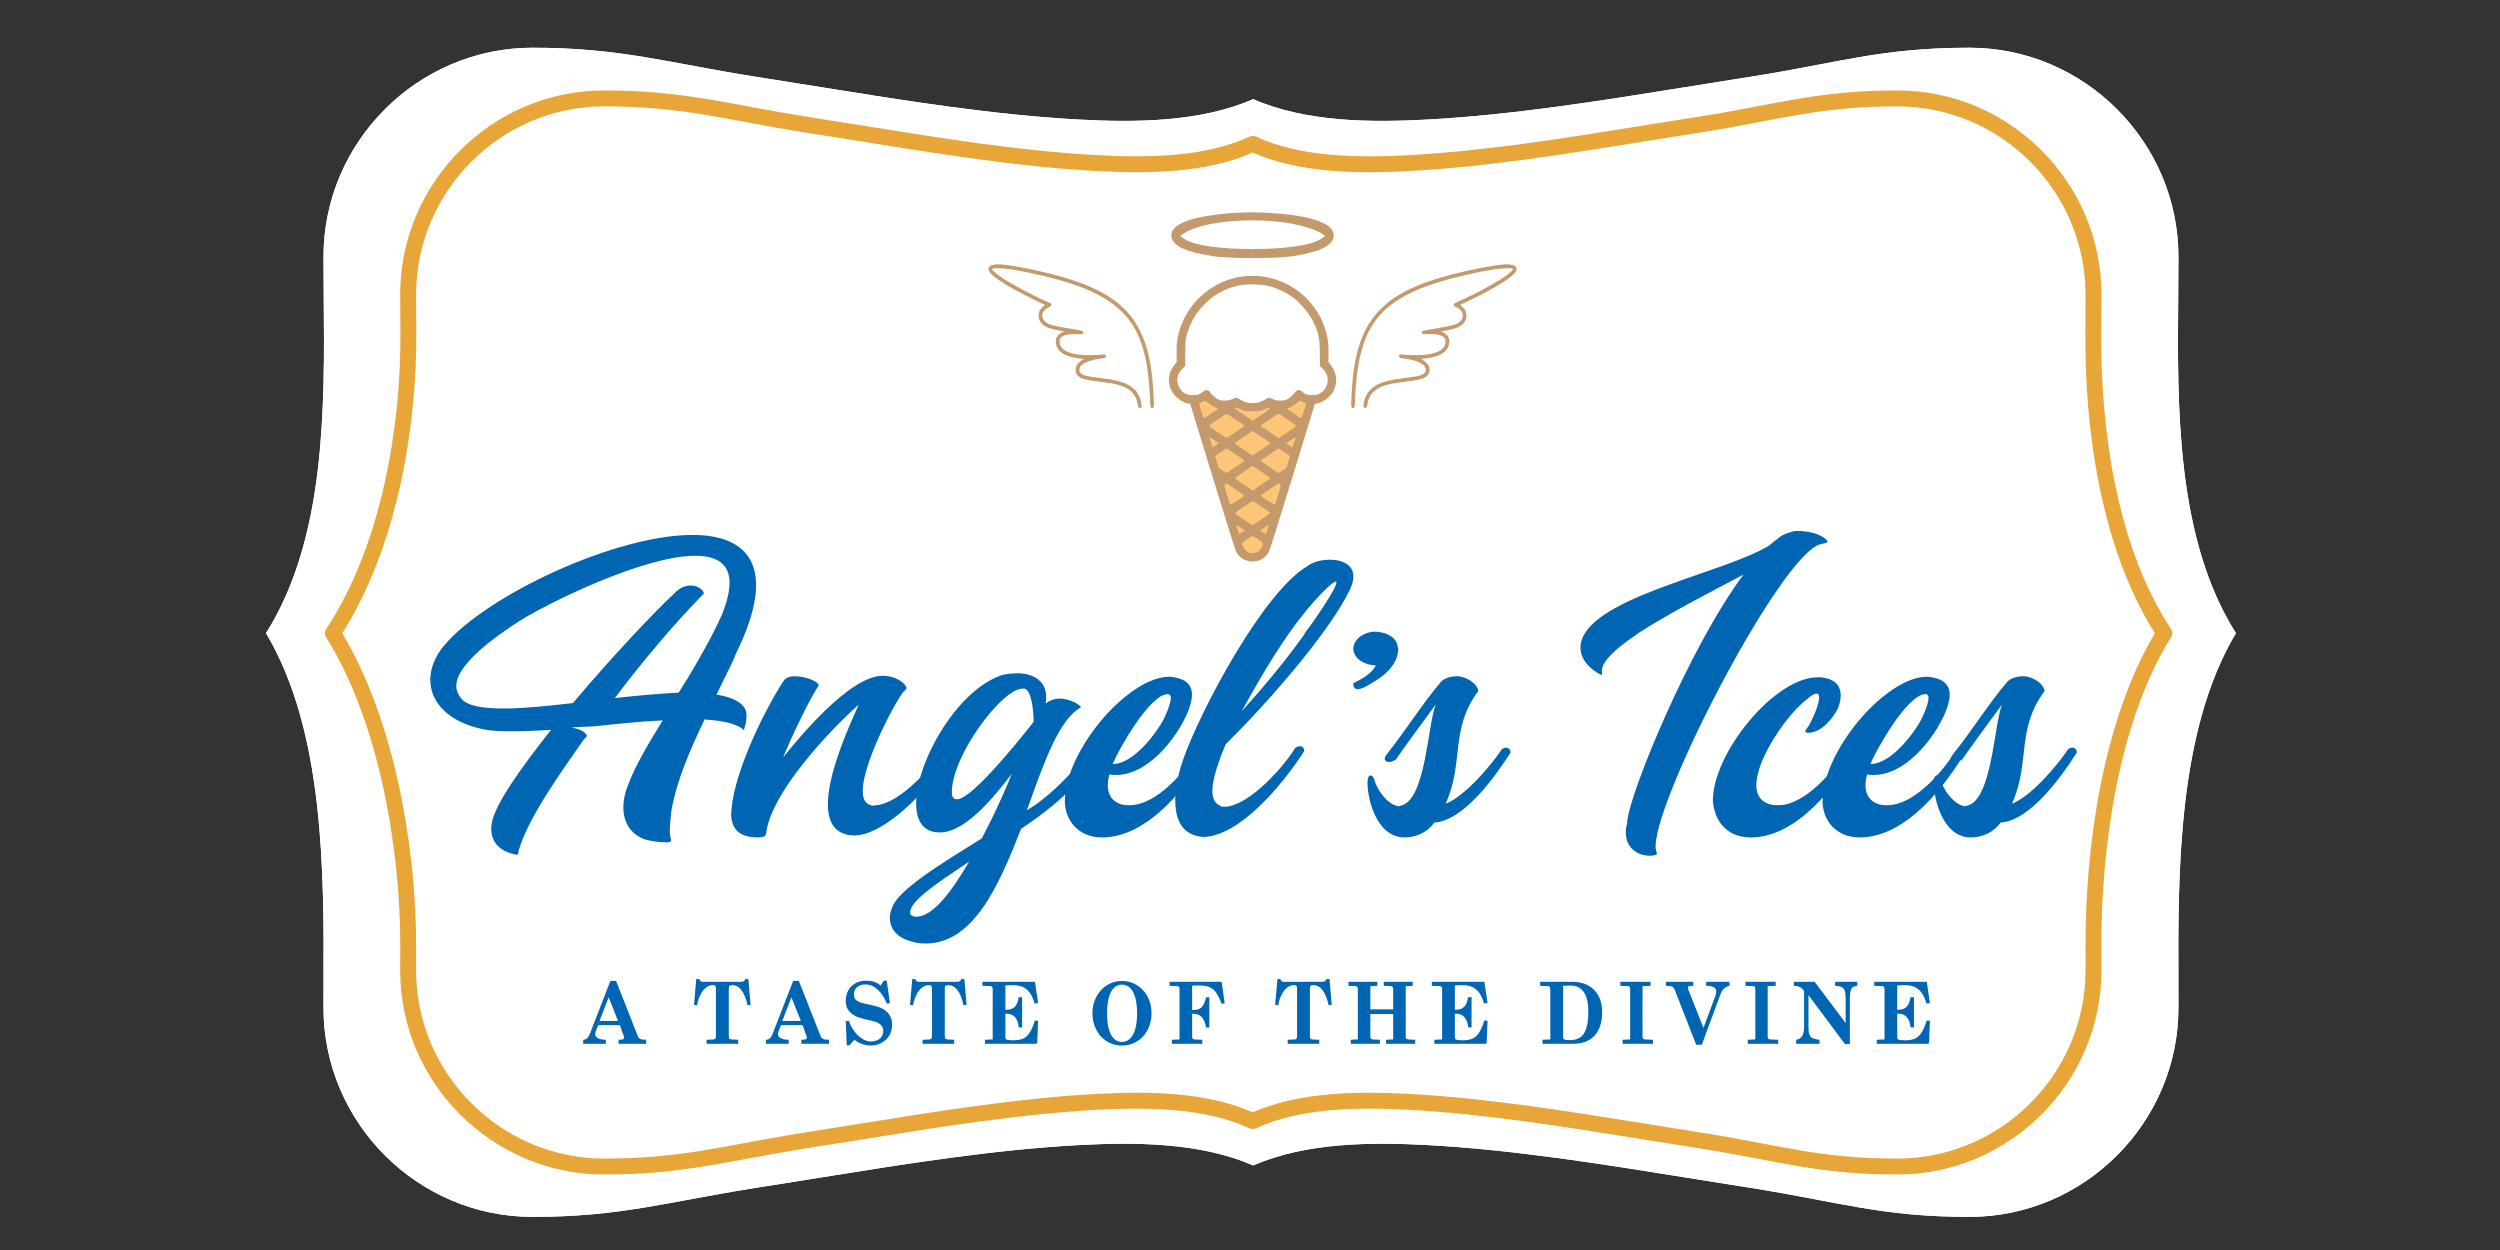 <svg xmlns="http://www.w3.org/2000/svg" xmlns:xlink="http://www.w3.org/1999/xlink" xmlns:inkscape="http://www.inkscape.org/namespaces/inkscape" version="1.1" width="566.93" height="283.46" viewBox="0 0 566.93 283.46">
<rect x="0" y="0" width="566.93" height="283.46" fill="#333333" stroke="none"/>
<defs>
<clipPath id="clip_0">
<path transform="matrix(1,0,0,-1,0,283.46)" d="M0 283.46H566.93V0H0Z"/>
</clipPath>
</defs>
<g inkscape:groupmode="layer" inkscape:label="Layer 1">
<g clip-path="url(#clip_0)">
<path transform="matrix(1,0,0,-1,60.32,143.587)" d="M0 0C13.26-22.173 13.143-54.376 13.05-79.156 13.048-80.049 13.043-81.059 13.043-84.981 13.043-97.994 18.384-109.841 26.978-118.435 35.569-127.028 47.417-132.367 60.431-132.367 80.41-132.367 91.067-128.944 111.066-125.784L115.111-125.145C118.266-124.648 121.988-124.05 125.723-123.448 145.14-120.323 165.029-117.122 184.476-116.075 190.604-115.745 197.565-115.572 204.486-116.181 211.206-116.771 217.918-118.096 223.865-120.71 229.813-118.096 236.524-116.771 243.245-116.181 250.163-115.572 257.126-115.745 263.255-116.075 282.702-117.122 302.591-120.323 322.009-123.448 325.741-124.05 329.463-124.648 332.619-125.145L336.664-125.784C356.663-128.944 366.32-132.367 386.299-132.367 399.313-132.367 411.159-127.028 419.753-118.435 428.346-109.841 433.686-97.994 433.686-84.981 433.686-81.059 433.683-80.049 433.681-79.156 433.589-54.376 433.47-22.173 446.729 0 433.152 21.479 433.416 51.25 433.641 76.346 433.663 78.984 433.686 81.559 433.686 85.374 433.686 98.388 428.346 110.234 419.753 118.826 411.159 127.421 399.313 132.76 386.299 132.76 366.32 132.76 356.663 129.337 336.664 126.176L332.619 125.538C329.463 125.041 325.741 124.441 322.009 123.842 302.591 120.716 282.702 117.514 263.255 116.467 257.126 116.138 250.163 115.964 243.245 116.572 236.524 117.163 229.815 118.488 223.865 121.103 217.918 118.488 211.206 117.163 204.486 116.572 197.565 115.964 190.604 116.138 184.476 116.467 165.029 117.514 145.14 120.716 125.723 123.842 121.988 124.441 118.266 125.041 115.111 125.538L111.066 126.176C91.067 129.337 80.41 132.76 60.431 132.76 47.417 132.76 35.569 127.421 26.978 118.826 18.384 110.234 13.043 98.388 13.043 85.374 13.043 81.559 13.065 78.984 13.091 76.346 13.313 51.25 13.578 21.479 0 0" fill="#ffffff"/>
<path transform="matrix(1,0,0,-1,60.32,143.587)" d="M0 0C13.26-22.173 13.143-54.376 13.05-79.156 13.048-80.049 13.043-81.059 13.043-84.981 13.043-97.994 18.384-109.841 26.978-118.435 35.569-127.028 47.417-132.367 60.431-132.367 80.41-132.367 91.067-128.944 111.066-125.784L115.111-125.145C118.266-124.648 121.988-124.05 125.723-123.448 145.14-120.323 165.029-117.122 184.476-116.075 190.604-115.745 197.565-115.572 204.486-116.181 211.206-116.771 217.918-118.096 223.865-120.71 229.813-118.096 236.524-116.771 243.245-116.181 250.163-115.572 257.126-115.745 263.255-116.075 282.702-117.122 302.591-120.323 322.009-123.448 325.741-124.05 329.463-124.648 332.619-125.145L336.664-125.784C356.663-128.944 366.32-132.367 386.299-132.367 399.313-132.367 411.159-127.028 419.753-118.435 428.346-109.841 433.686-97.994 433.686-84.981 433.686-81.059 433.683-80.049 433.681-79.156 433.589-54.376 433.47-22.173 446.729 0 433.152 21.479 433.416 51.25 433.641 76.346 433.663 78.984 433.686 81.559 433.686 85.374 433.686 98.388 428.346 110.234 419.753 118.826 411.159 127.421 399.313 132.76 386.299 132.76 366.32 132.76 356.663 129.337 336.664 126.176L332.619 125.538C329.463 125.041 325.741 124.441 322.009 123.842 302.591 120.716 282.702 117.514 263.255 116.467 257.126 116.138 250.163 115.964 243.245 116.572 236.524 117.163 229.815 118.488 223.865 121.103 217.918 118.488 211.206 117.163 204.486 116.572 197.565 115.964 190.604 116.138 184.476 116.467 165.029 117.514 145.14 120.716 125.723 123.842 121.988 124.441 118.266 125.041 115.111 125.538L111.066 126.176C91.067 129.337 80.41 132.76 60.431 132.76 47.417 132.76 35.569 127.421 26.978 118.826 18.384 110.234 13.043 98.388 13.043 85.374 13.043 81.559 13.065 78.984 13.091 76.346 13.313 51.25 13.578 21.479 0 0" fill="#ffffff"/>
<path transform="matrix(1,0,0,-1,90.772,214.844)" d="M0 0C.083 22.204-4.812 51.165-16.77 70.26-17.163 70.846-17.191 71.635-16.777 72.26-4.527 90.751 .235 117.466 .036 139.924 .008 143.117-.021 146.244-.021 148.078-.021 160.787 5.19 172.351 13.576 180.737 21.963 189.123 33.529 194.333 46.236 194.333 64.409 194.333 74.185 191.224 92.359 188.352L96 187.777C99.497 187.227 102.521 186.74 105.563 186.25 122.938 183.454 140.735 180.588 158.061 179.656 163.416 179.368 169.504 179.218 175.576 179.751 181.536 180.274 187.456 181.464 192.565 183.848 193.032 184.064 193.587 184.082 194.087 183.848 199.201 181.464 205.119 180.274 211.081 179.751 217.153 179.218 223.24 179.368 228.595 179.656 245.92 180.588 263.717 183.454 281.091 186.25 284.132 186.74 287.159 187.227 290.656 187.777L294.297 188.352C312.47 191.224 321.347 194.333 339.518 194.333 352.225 194.333 363.792 189.123 372.179 180.737 380.564 172.351 385.775 160.787 385.775 148.078 385.775 146.244 385.748 143.117 385.719 139.924 385.519 117.466 389.283 90.751 401.533 72.26 401.909 71.688 401.943 70.926 401.552 70.308 389.566 51.214 385.673 22.223 385.755 0L385.775-5.242C385.775-17.951 380.564-29.516 372.179-37.902 363.792-46.288 352.225-51.5 339.518-51.5 321.347-51.5 312.47-48.389 294.297-45.517L290.656-44.943C287.159-44.393 284.132-43.906 281.091-43.416 263.717-40.619 245.92-37.754 228.595-36.822 223.24-36.533 217.152-36.383 211.081-36.916 205.119-37.44 199.201-38.631 194.087-41.014 193.623-41.23 193.069-41.246 192.565-41.014 187.456-38.631 181.536-37.44 175.576-36.916 169.504-36.383 163.416-36.533 158.061-36.822 140.735-37.754 122.938-40.619 105.563-43.416 102.521-43.906 99.497-44.393 96-44.943L92.359-45.517C74.185-48.389 64.409-51.5 46.236-51.5 33.529-51.5 21.963-46.288 13.576-37.902 5.19-29.516-.021-17.951-.021-5.242ZM-13.151 71.24C-1.217 51.285 3.677 22.303 3.594 0 3.592-.803 3.587-1.712 3.587-5.242 3.587-16.954 8.395-27.615 16.129-35.35 23.861-43.084 34.524-47.89 46.236-47.89 64.218-47.89 73.81-44.809 91.809-41.965L95.449-41.389C98.288-40.943 101.638-40.404 105-39.863 122.475-37.051 140.375-34.169 157.877-33.227 163.393-32.93 169.658-32.774 175.887-33.322 181.935-33.854 187.975-35.045 193.328-37.398 198.681-35.045 204.72-33.854 210.769-33.322 216.996-32.774 223.262-32.93 228.779-33.227 246.281-34.169 264.181-37.051 281.657-39.863 285.016-40.404 288.366-40.943 291.207-41.389L294.847-41.965C312.845-44.809 321.537-47.89 339.518-47.89 351.231-47.89 361.892-43.084 369.626-35.35 377.36-27.615 382.166-16.954 382.166-5.242 382.166-1.712 382.164-.803 382.162 0 382.08 22.303 385.972 51.285 397.905 71.24 385.686 90.572 381.923 117.366 382.125 139.952 382.146 142.327 382.166 144.644 382.166 148.078 382.166 159.79 377.36 170.452 369.626 178.185 361.892 185.919 351.231 190.725 339.518 190.725 321.537 190.725 312.845 187.644 294.847 184.799L291.207 184.225C288.366 183.778 285.016 183.238 281.657 182.698 264.181 179.885 246.281 177.003 228.779 176.061 223.262 175.765 216.996 175.608 210.769 176.156 204.72 176.688 198.683 177.88 193.328 180.233 187.975 177.88 181.935 176.688 175.887 176.156 169.658 175.608 163.393 175.765 157.877 176.061 140.375 177.003 122.475 179.885 105 182.698 101.638 183.238 98.288 183.778 95.449 184.225L91.809 184.799C73.81 187.644 64.218 190.725 46.236 190.725 34.524 190.725 23.861 185.919 16.129 178.185 8.395 170.452 3.587 159.79 3.587 148.078 3.587 144.644 3.608 142.327 3.631 139.952 3.83 117.366-.931 90.572-13.151 71.24" fill="#e8a538"/>
<path transform="matrix(1,0,0,-1,340.699,60.007)" d="M0 0C-1.189-.09-3.258-.418-5.441-.861-15.162-2.84-21.193-5.057-25.465-8.209-26.48-8.964-28.107-10.524-28.91-11.517-32.014-15.351-33.664-20.621-34.123-28.189-34.287-30.776-34.32-32.14-34.221-32.311-34.107-32.542-33.836-32.59-33.641-32.434-33.484-32.302-33.459-32.155-33.393-30.324-32.852-16.672-29.438-10.417-20.16-6.109-16.547-4.433-11.277-2.882-4.818-1.599-2.174-1.076-.861-.887 .635-.837 1.947-.795 2.396-.854 2.396-1.076 2.396-1.288 1.314-2.216 .182-2.964-2.412-4.663-6.787-6.995-10.063-8.405-10.795-8.727-10.998-8.849-11.029-8.997-11.096-9.252-10.959-9.398-10.398-9.687-9.242-10.268-8.773-11.075-9.053-12.018-9.299-12.864-9.99-13.388-11.393-13.775-12.072-13.964-14.379-14.39-16.523-14.728-17.287-14.851-18.002-15.006-18.1-15.063-18.217-15.138-18.287-15.261-18.287-15.384-18.287-15.737-18.025-15.81-17.016-15.761-14.832-15.647-13.402-16.032-12.984-16.836-12.887-17.025-12.861-17.232-12.887-17.6-13.01-19.093-14.373-19.997-17.105-20.399-18.223-20.565-21.014-20.579-22.262-20.441-23.123-20.333-23.156-20.333-23.322-20.506-23.463-20.646-23.477-20.721-23.41-20.9-23.328-21.154-23.248-21.18-21.998-21.335-20.365-21.542-18.592-22.147-17.936-22.732-17.523-23.093-17.385-23.381-17.385-23.873-17.385-24.217-17.426-24.331-17.641-24.569-18.1-25.095-18.912-25.31-21.918-25.687-26.021-26.196-27.713-26.68-29.246-27.779-30.496-28.667-31.309-30.118-31.465-31.745-31.521-32.302-31.521-32.319-31.309-32.459-31.119-32.59-31.078-32.59-30.906-32.475-30.75-32.368-30.693-32.219-30.584-31.564-30.25-29.495-29.027-28.189-26.695-27.418-25.652-27.073-24.535-26.861-22.277-26.581-19.037-26.187-18.033-25.951-17.295-25.406-16.605-24.897-16.326-23.848-16.67-23.043-16.844-22.625-17.443-22.009-17.953-21.705-18.182-21.565-18.371-21.435-18.371-21.393-18.371-21.36-18.205-21.335-18.01-21.335-16.926-21.335-15.096-20.908-14.133-20.433-13.266-20.006-12.699-19.497-12.379-18.847-11.738-17.551-11.967-16.312-12.977-15.647-13.215-15.482-13.52-15.327-13.635-15.301-13.758-15.269-13.855-15.221-13.855-15.186-13.855-15.162-13.402-15.055-12.846-14.957-10.17-14.473-8.986-13.88-8.422-12.732-8.184-12.25-8.15-12.107-8.15-11.525-8.15-10.696-8.373-10.238-9.086-9.572L-9.586-9.112-9.07-8.882C-8.789-8.759-8.102-8.431-7.533-8.16-.449-4.713 3.221-2.274 3.221-1.018 3.221-.681 3.006-.353 2.693-.206 2.424-.082 1.404 .098 1.043 .074 .953 .074 .486 .032 0 0" fill="#c49a6c"/>
<path transform="matrix(1,0,0,-1,227.386,60.007)" d="M0 0C1.19-.09 3.259-.418 5.442-.861 15.163-2.84 21.195-5.057 25.465-8.209 26.482-8.964 28.108-10.524 28.913-11.517 32.015-15.351 33.666-20.621 34.125-28.189 34.289-30.776 34.322-32.14 34.224-32.311 34.109-32.542 33.838-32.59 33.641-32.434 33.485-32.302 33.46-32.155 33.395-30.324 32.853-16.672 29.438-10.417 20.162-6.109 16.55-4.433 11.279-2.882 4.819-1.599 2.175-1.076 .861-.887-.632-.837-1.945-.795-2.397-.854-2.397-1.076-2.397-1.288-1.314-2.216-.181-2.964 2.413-4.663 6.789-6.995 10.064-8.405 10.795-8.727 11-8.849 11.033-8.997 11.099-9.252 10.959-9.398 10.401-9.687 9.243-10.268 8.775-11.075 9.054-12.018 9.3-12.864 9.99-13.388 11.394-13.775 12.076-13.964 14.382-14.39 16.525-14.728 17.289-14.851 18.003-15.006 18.101-15.063 18.216-15.138 18.29-15.261 18.29-15.384 18.29-15.737 18.027-15.81 17.017-15.761 14.833-15.647 13.405-16.032 12.987-16.836 12.888-17.025 12.863-17.232 12.888-17.6 13.012-19.093 14.374-19.997 17.107-20.399 18.224-20.565 21.015-20.579 22.263-20.441 23.125-20.333 23.158-20.333 23.322-20.506 23.461-20.646 23.478-20.721 23.412-20.9 23.33-21.154 23.248-21.18 22-21.335 20.367-21.542 18.594-22.147 17.938-22.732 17.525-23.093 17.387-23.381 17.387-23.873 17.387-24.217 17.427-24.331 17.642-24.569 18.101-25.095 18.914-25.31 21.918-25.687 26.023-26.196 27.714-26.68 29.249-27.779 30.497-28.667 31.309-30.118 31.466-31.745 31.522-32.302 31.522-32.319 31.309-32.459 31.121-32.59 31.079-32.59 30.907-32.475 30.751-32.368 30.694-32.219 30.586-31.564 30.25-29.495 29.028-28.189 26.696-27.418 25.653-27.073 24.537-26.861 22.279-26.581 19.037-26.187 18.035-25.951 17.297-25.406 16.606-24.897 16.328-23.848 16.672-23.043 16.845-22.625 17.444-22.009 17.953-21.705 18.183-21.565 18.372-21.435 18.372-21.393 18.372-21.36 18.208-21.335 18.011-21.335 16.927-21.335 15.097-20.908 14.136-20.433 13.266-20.006 12.699-19.497 12.379-18.847 11.739-17.551 11.969-16.312 12.979-15.647 13.217-15.482 13.52-15.327 13.635-15.301 13.759-15.269 13.856-15.221 13.856-15.186 13.856-15.162 13.405-15.055 12.847-14.957 10.171-14.473 8.989-13.88 8.422-12.732 8.185-12.25 8.151-12.107 8.151-11.525 8.151-10.696 8.374-10.238 9.087-9.572L9.588-9.112 9.071-8.882C8.791-8.759 8.102-8.431 7.536-8.16 .452-4.713-3.218-2.274-3.218-1.018-3.218-.681-3.005-.353-2.692-.206-2.422-.082-1.403 .098-1.042 .074-.952 .074-.484 .032 0 0" fill="#c49a6c"/>
<path transform="matrix(1,0,0,-1,291.981,50.555)" d="M0 0C3.158-.52 6.559-1.563 7.775-2.422L8.504-2.974 7.732-3.527C5.279-5.246-1.414-5.925-7.93-5.925-14.445-5.925-21.138-5.246-23.59-3.527L-24.362-2.974-23.678-2.483C-19.923 .215-8.814 1.382 0 0M-12.851 2.219C-16.171 2.01-20.33 1.316-22.242 .665-25.246-.344-26.527-1.519-26.338-3.096-26.085-5.197-23.144-6.582-16.864-7.549-13.313-8.094-2.686-8.115 .928-7.57 7.146-6.646 10.213-5.197 10.463-3.096 10.822-.258 5.762 1.653-3.633 2.24-7.37 2.471-8.881 2.471-12.851 2.219" fill="#c49a6c"/>
<path transform="matrix(1,0,0,-1,281.787,62.695)" d="M0 0C-6.458-.834-12.069-5.472-14.162-11.725-14.777-13.572-14.997-15.104-14.969-17.388L-14.942-19.387-15.379-19.92C-17.199-22.109-17.145-25.078-15.27-27.116-14.476-27.979-13.314-28.649-12.37-28.8L-11.89-28.883-6.842-45.313C-4.064-54.357-1.657-62.033-1.492-62.374-.78-63.798 .587-64.632 2.258-64.632 3.926-64.632 5.293-63.798 6.006-62.374 6.17-62.033 8.578-54.357 11.355-45.328L16.391-28.883 16.883-28.8C18.266-28.566 19.988-27.254 20.617-25.954 21.576-23.97 21.398-22 20.084-20.208L19.455-19.359 19.482-17.43C19.51-16.158 19.441-15.063 19.291-14.242 17.717-5.116 9.205 1.165 0 0" fill="#c49a6c"/>
<path transform="matrix(1,0,0,-1,287.916,64.912)" d="M0 0C1.518-.396 3.475-1.284 4.76-2.147 6.689-3.447 8.77-5.813 9.809-7.892 11.109-10.492 11.369-11.684 11.383-15.241L11.396-18.142 11.957-18.634C13.941-20.316 13.408-23.505 10.971-24.531 10.016-24.927 7.922-24.641 7.564-24.052 7.51-23.97 7.279-23.804 7.045-23.682 6.703-23.505 6.568-23.505 6.238-23.628 6.02-23.725 5.84-23.846 5.84-23.9 5.84-24.216 4.541-25.405 3.898-25.679 2.996-26.063 1.572-26.021 .682-25.571-.07-25.187-.233-25.187-.986-25.666-1.89-26.241-2.792-26.5-3.871-26.5-4.953-26.5-5.857-26.241-6.758-25.666-7.511-25.187-7.676-25.187-8.428-25.571-9.318-26.021-10.74-26.063-11.643-25.679-12.288-25.405-13.586-24.216-13.586-23.9-13.586-23.846-13.765-23.725-13.983-23.628-14.421-23.45-14.708-23.545-15.393-24.121-15.954-24.585-16.651-24.763-17.691-24.695-18.909-24.625-19.771-24.121-20.387-23.108-21.275-21.604-21.084-20.029-19.839-18.784L-19.141-18.087-19.127-15.213C-19.127-12.997-19.06-12.134-18.895-11.45-18.088-8.358-16.72-5.979-14.572-3.898-12.3-1.709-10.002-.477-6.952 .179-5.13 .575-1.875 .493 0 0" fill="#ffffff"/>
<path transform="matrix(1,0,0,-1,273.96,91.358)" d="M0 0C.301-.273 .944-.683 1.423-.904 1.902-1.137 2.258-1.368 2.189-1.422 1.929-1.655-.862-3.475-.957-3.475-1.013-3.475-1.273-2.791-1.518-1.943-1.779-1.108-2.011-.355-2.039-.259-2.094-.137-1.041 .438-.67 .479-.603 .492-.3 .273 0 0" fill="#fdc578"/>
<path transform="matrix(1,0,0,-1,295.51,91.166)" d="M0 0C.396-.164 .697-.369 .658-.451 .629-.547 .396-1.3 .137-2.135-.109-2.982-.371-3.667-.424-3.667-.52-3.667-3.313-1.847-3.572-1.614-3.625-1.574-3.23-1.3-2.682-1.027-2.135-.766-1.506-.355-1.287-.124-1.055 .109-.85 .3-.809 .3-.766 .3-.412 .164 0 0" fill="#fdc578"/>
<path transform="matrix(1,0,0,-1,281.307,92.808)" d="M0 0C.971-.425 1.109-.452 2.738-.452 4.311-.452 4.516-.425 5.336-.054 5.83 .151 6.322 .341 6.432 .341 7.018 .409 6.582-.014 4.762-1.258L2.738-2.628 1.547-1.808C-1.026-.07-1.368 .192-1.285 .313-1.177 .492-1.121 .479 0 0" fill="#fdc578"/>
<path transform="matrix(1,0,0,-1,280.213,95.148)" d="M0 0C1.011-.669 1.902-1.271 1.968-1.326 2.023-1.396 1.148-2.065 .012-2.818L-2.052-4.2-4.133-2.818C-6.049-1.532-6.199-1.408-5.953-1.245-5.803-1.148-4.871-.52-3.9 .151-2.915 .807-2.052 1.328-1.984 1.287-1.902 1.26-1.013 .67 0 0" fill="#fdc578"/>
<path transform="matrix(1,0,0,-1,293.867,96.694)" d="M0 0C-.096-.082-1.014-.725-2.039-1.409L-3.914-2.68-5.993-1.286C-7.143-.52-8.016 .15-7.963 .22-7.895 .274-6.949 .904-5.87 1.629L-3.914 2.929-1.875 1.546C-.301 .479 .123 .124 0 0" fill="#fdc578"/>
<path transform="matrix(1,0,0,-1,286.014,99.02)" d="M0 0C1.053-.725 1.983-1.367 2.053-1.437 2.107-1.492 1.231-2.162 .096-2.915L-1.969-4.295-4.051-2.915C-5.965-1.628-6.116-1.504-5.87-1.341-5.719-1.245-4.789-.616-3.816 .069-2.832 .738-2.012 1.288-1.984 1.3-1.969 1.3-1.068 .725 0 0" fill="#fdc578"/>
<path transform="matrix(1,0,0,-1,275.684,100.019)" d="M0 0 .726-.479 .343-.779C-.123-1.148-.656-1.45-.725-1.367-.751-1.34-.93-.807-1.121-.176L-1.478 .973-1.108 .725C-.903 .589-.41 .275 0 0" fill="#fdc578"/>
<path transform="matrix(1,0,0,-1,293.525,100.195)" d="M0 0C-.191-.631-.369-1.164-.395-1.191-.465-1.274-.998-.973-1.465-.604L-1.848-.303-.779 .409C-.178 .792 .314 1.121 .328 1.121 .342 1.121 .191 .616 0 0" fill="#fdc578"/>
<path transform="matrix(1,0,0,-1,280.213,103.042)" d="M0 0C1.134-.752 2.051-1.396 2.051-1.436 2.051-1.477 1.134-2.121 0-2.873L-2.052-4.24-2.941-3.667-3.832-3.078-4.256-1.724C-4.598-.629-4.639-.342-4.488-.26-4.393-.206-3.818 .191-3.216 .602-2.615 1.012-2.108 1.355-2.081 1.355-2.066 1.369-1.123 .752 0 0" fill="#fdc578"/>
<path transform="matrix(1,0,0,-1,291.199,102.507)" d="M0 0C.697-.466 1.273-.862 1.299-.891 1.328-.903 1.164-1.52 .93-2.272L.504-3.612-.385-4.202-1.287-4.791-3.325-3.395C-4.462-2.628-5.348-1.971-5.322-1.931-5.227-1.849-1.354 .821-1.301 .834-1.287 .834-.699 .451 0 0" fill="#fdc578"/>
<path transform="matrix(1,0,0,-1,286.109,107.023)" d="M0 0C1.136-.752 2.012-1.423 1.957-1.477 1.888-1.546 .957-2.175-.096-2.901L-2.025-4.229-4.009-2.888C-5.103-2.162-6.006-1.505-6.033-1.423-6.061-1.327-2.338 1.313-2.094 1.367-2.08 1.383-1.135 .767 0 0" fill="#fdc578"/>
<path transform="matrix(1,0,0,-1,280.226,110.99)" d="M0 0C1.136-.753 2.011-1.424 1.956-1.492 1.464-1.929-1.163-3.545-1.244-3.449-1.299-3.395-1.641-2.368-1.997-1.178-2.64 .917-2.654 .984-2.394 1.176-2.256 1.286-2.12 1.382-2.093 1.382-2.078 1.382-1.135 .767 0 0" fill="#fdc578"/>
<path transform="matrix(1,0,0,-1,290.268,109.8)" d="M0 0C.246-.178 .232-.261-.395-2.353-.766-3.559-1.107-4.585-1.16-4.639-1.215-4.707-1.982-4.284-2.859-3.694-3.828-3.052-4.404-2.586-4.322-2.504-4.158-2.339-.438 .176-.326 .176-.287 .191-.135 .109 0 0" fill="#fdc578"/>
<path transform="matrix(1,0,0,-1,286.164,114.958)" d="M0 0C1.013-.671 1.873-1.286 1.916-1.342 1.983-1.464-1.889-4.092-2.119-4.092-2.244-4.092-5.828-1.765-6.129-1.492-6.279-1.355-2.244 1.41-2.012 1.314-1.916 1.286-1.014 .685 0 0" fill="#fdc578"/>
<path transform="matrix(1,0,0,-1,281.416,119.665)" d="M0 0C.465-.302 .849-.574 .849-.616 .849-.712-.383-1.478-.423-1.424-.452-1.395-.574-.999-.71-.547-.848-.096-.999 .355-1.039 .465-1.135 .711-.999 .657 0 0" fill="#fdc578"/>
<path transform="matrix(1,0,0,-1,287.683,119.282)" d="M0 0C-.054-.124-.204-.589-.327-1.026-.452-1.464-.587-1.82-.63-1.82-.67-1.82-.97-1.642-1.286-1.424L-1.888-1.026-1.423-.699C-.04 .328 .151 .423 0 0" fill="#fdc578"/>
<path transform="matrix(1,0,0,-1,285.303,122.293)" d="M0 0C1.326-.875 1.299-.821 .738-1.942 .396-2.654-.467-3.188-1.258-3.188-2.052-3.188-2.915-2.654-3.256-1.942-3.817-.834-3.831-.875-2.517-.013-1.859 .424-1.301 .78-1.273 .78-1.231 .78-.672 .424 0 0" fill="#fdc578"/>
<path transform="matrix(1,0,0,-1,153.901,157.067)" d="M0 0 2.11 3.373C4.823 7.872 7.688 12.932 9.798 17.654 13.868 27.662 10.401 31.037 3.769 31.037-7.837 31.037-29.392 20.466-36.174 16.191-40.847 13.156-53.507 4.722-49.74-.675-48.685-2.924-44.917-3.599-39.641-3.599-35.27-3.599-29.693-3.036-23.965-2.361-15.072 8.209-5.275 18.554-.754 22.714 .302 23.839 1.658 24.289 2.713 24.289 4.069 24.289 5.426 23.613 5.728 22.489-.754 15.854-7.988 7.421-14.47-1.238-9.496-.675-4.371-.227 0 0M-19.142-7.647C-20.951-7.761-22.608-7.761-24.267-7.871-23.513-8.099-22.608-8.321-22.157-8.546-21.554-8.771-20.951-9.334-20.801-9.783-20.801-9.896-21.403-10.571-21.554-10.684-26.227-17.431-34.215-28.339-36.325-35.985-36.325-36.322-36.325-36.772-36.777-36.772-36.928-36.772-37.078-36.659-37.23-36.659-41.751-35.647-42.957-32.611-42.354-29.463-41.601-25.302-35.873-17.206-28.939-8.435-32.104-8.659-35.12-8.771-37.832-8.771-40.696-8.771-43.258-8.659-45.218-8.099-56.824-5.286-59.235 3.823-52.904 11.02-43.107 22.265-14.319 35.758 3.166 35.758 15.675 35.758 22.76 28.674 12.962 8.771 11.757 5.734 10.099 2.811 8.592-.451 11.305-.901 14.319-1.801 15.224-4.049 15.525-5.174 15.374-6.748 14.922-7.984 14.922-8.321 14.771-8.435 14.771-8.435 14.621-8.435 14.47-8.321 14.319-8.099 12.208-6.636 8.592-6.298 5.878-6.073 2.713-12.709-.452-19.792-1.658-26.876-1.809-28.676-2.261-31.373-1.809-33.061-1.658-33.624-1.507-33.735-2.412-33.962-4.221-33.962-6.028-33.735-7.687-33.286-13.565-31.038-13.113-24.853-11.455-20.916-9.948-16.756-6.933-11.696-3.618-6.298-8.591-6.522-14.018-7.086-19.142-7.647" fill="#0066b3"/>
<path transform="matrix(1,0,0,-1,165.81,185.068)" d="M0 0C0 8.433 6.934 22.939 11.756 30.475 12.359 31.487 13.416 31.712 14.47 31.712 17.183 31.712 20.349 30.25 19.746 29.462 18.087 26.988 14.319 19.455 11.756 13.27 15.073 17.43 26.829 31.824 34.366 31.824 37.984 31.824 40.245 29.351 39.642 28.787 39.491 28.676 39.34 28.338 38.888 28.001 36.024 23.952 26.076 4.61 31.352 2.585L31.652 2.475C31.804 2.362 31.954 2.362 32.105 2.362 32.406 2.362 32.557 2.475 33.009 2.475 38.586 3.036 45.821 11.583 48.232 15.181 48.534 15.855 49.137 16.08 49.438 16.08 50.192 16.08 50.645 15.405 50.494 14.957 44.012 4.61 34.366-4.273 28.035-4.385 14.922-4.273 26.679 20.13 28.939 25.302 21.554 18.667 9.346 5.397 7.989-3.485 7.838-4.61 7.688-4.723 6.18-4.835 1.809-4.835 .302-3.037 0 0" fill="#0066b3"/>
<path transform="matrix(1,0,0,-1,217.058,181.245)" d="M0 0C3.014 0 12.208 11.02 17.333 17.542 17.333 20.579 16.73 24.627 15.374 25.077H14.771C10.25 25.077-1.206 10.009-1.206 1.574-1.206 .337-.753 0 0 0M2.713-14.168C-5.125-19.341-11.606-23.728-10.551-26.2-10.25-26.426-9.797-26.65-9.345-26.65-5.426-26.65-1.206-20.804 2.713-14.168M5.577-8.883C9.044-2.36 11.756 4.049 12.36 5.734 9.647 2.25 2.412-7.533-3.919-7.533-16.882-7.533-4.22 23.727 10.4 28.225 11.455 28.451 12.661 28.562 13.717 28.562 17.333 28.562 20.951 26.651 20.047 21.703 21.102 22.491 22.157 22.827 23.212 22.827 25.924 22.827 28.336 21.028 28.035 20.804 23.061 18.104 19.594 8.097 15.826-2.474 16.881-1.799 18.087-1.124 18.991-.337 23.664 3.262 27.282 7.534 30.748 11.807 31.05 12.481 31.653 12.707 31.954 12.707 32.708 12.707 33.16 12.145 32.858 11.582 28.035 3.6 22.911-1.011 14.47-6.748 9.345-19.904 3.617-32.723-7.235-32.723-8.591-32.723-9.646-32.498-10.702-32.16-15.977-30.699-16.731-25.525-12.661-21.59-9.043-17.88-1.658-13.382 5.577-8.883" fill="#0066b3"/>
<path transform="matrix(1,0,0,-1,263.934,163.028)" d="M0 0C.302 .675 2.713 5.623 .905 5.623-3.315 5.623-10.551-7.533-11.605-10.232-6.782-10.232-1.507-2.923 0 0M5.728 2.362C4.07-2.474-2.713-12.707-10.852-12.707-11.455-12.707-11.757-12.707-12.359-12.595-13.264-15.967-12.51-18.667-9.345-19.455-8.742-19.565-8.139-19.565-7.687-19.565-1.657-19.565 4.823-11.808 7.386-7.758 7.838-7.083 8.29-6.748 8.743-6.748 9.496-6.748 9.949-7.42 9.647-7.983 5.577-14.73-3.315-26.875-14.018-26.875-19.745-26.875-22.458-22.603-22.458-18.667-22.458-11.47-16.881-2.585-11.154 2.925-8.591 5.397-3.466 9.56 1.206 9.56 1.809 9.56 2.261 9.447 2.864 9.334 7.235 8.321 6.632 4.948 5.728 2.362" fill="#0066b3"/>
<path transform="matrix(1,0,0,-1,281.569,161.341)" d="M0 0C5.124 5.734 9.948 11.471 14.169 17.43L14.319 17.767C16.128 20.128 17.787 22.603 19.294 24.964 21.403 28.225 21.704 29.462 21.403 29.462 20.65 29.462 18.238 26.987 16.43 24.964 10.099 17.88 4.372 7.984 0 0M-13.264-10.908C-9.345 .338 5.124 27.438 15.073 33.061 16.43 34.073 18.389 34.41 20.047 34.41 23.815 34.41 26.829 32.386 24.568 27.663 19.746 17.542 4.673 .675-3.617-7.423-6.631-14.62-7.988-20.241-4.823-21.365L-4.672-21.59H-3.466C2.11-21.028 9.647-12.258 11.757-8.885 12.058-8.209 12.661-7.872 13.264-7.872 13.867-7.872 14.319-8.547 14.169-8.997 10.854-14.282 .753-27.775-8.29-28.45-16.278-28.338-16.127-19.117-13.264-10.908" fill="#0066b3"/>
<path transform="matrix(1,0,0,-1,311.563,154.594)" d="M0 0C-.753-.45-2.562-1.688-3.616-1.688-4.371-1.688-4.672-1.237-4.672-.338-2.562 .675-.451 1.91 .453 3.711-2.109 3.711-4.371 5.172-4.672 7.197-4.822 9.334-2.711 11.133 0 11.357 2.865 11.357 5.276 10.007 5.427 7.758 5.578 7.31 5.578 6.973 5.427 6.635 5.126 4.272 3.317 1.91 0 0" fill="#0066b3"/>
<path transform="matrix(1,0,0,-1,310.359,176.186)" d="M0 0C0 .225 .301 .338 .451 .338 .753 .338 1.054 0 1.204-.337 2.109-3.711 4.973-6.634 6.934-6.634 6.934-6.634 7.084-6.634 7.234-6.521 12.962-5.51 13.413 12.032 15.223 16.419 13.715 14.395 7.535 5.96 6.179 3.937 5.728 3.712 5.274 3.375 4.672 3.375 3.918 3.375 3.165 3.937 4.069 5.063 8.44 10.572 12.057 16.419 16.428 21.592 17.031 22.267 18.388 22.829 20.046 22.829 22.157 22.829 24.718 21.142 24.87 19.455 18.388 10.797 21.703 3.375 17.482-6.07 21.854-4.386 27.583 2.475 29.843 5.737 30.145 6.409 30.748 6.636 31.199 6.636 31.803 6.636 32.405 5.96 32.104 5.399 29.24 .899 21.854-9.896 14.921-10.345 13.563-12.255 11.153-13.718 8.138-13.718 .451-13.718-.905-.898 0 0" fill="#0066b3"/>
<path transform="matrix(1,0,0,-1,407.274,120.408)" d="M0 0C2.563 0 5.276-.45 6.934-2.025 7.839-2.925 5.729-2.7 4.674-3.374-5.576-8.773-35.27-67.247-31.5-73.095-31.5-73.432-32.255-73.655-33.16-73.655-35.27-73.655-38.586-72.42-38.586-68.37-38.586-67.921-38.586-67.247-38.284-66.348V-65.897C-37.682-59.375-24.266-26.538-11.906-9.896-19.745-14.057-28.185-18.33-35.569-23.053-38.284-24.965-44.163-28.9-44.013-31.824-44.013-32.275-43.86-32.612-44.163-32.612-44.163-32.612-44.464-32.5-45.066-32.162-48.533-29.913-49.739-26.988-48.232-23.841-43.56-14.395-15.524-9.221-6.027-3.261-5.274-2.588-4.521-2.025-3.767-1.463-3.315-.901-.753 0 0 0" fill="#0066b3"/>
<path transform="matrix(1,0,0,-1,416.771,160.666)" d="M0 0C-.905-1.8-3.466-5.511-6.783-5.511-7.535-5.511-7.535-5.061-6.933-4.386-5.878-3.037-3.014 3.372-4.822 3.372-5.275 3.372-6.028 3.035-7.084 2.022-12.962-2.362-24.116-19.792-15.072-21.817-14.469-21.928-14.018-21.928-13.415-21.928-7.535-21.928-.905-14.17 1.507-10.12 2.11-9.445 2.713-9.11 3.014-9.11 3.769-9.11 4.22-9.782 3.919-10.346-.302-17.093-9.043-29.237-19.744-29.237-25.623-29.237-28.035-24.965-28.336-21.029-28.487-10.346-14.469 7.085-4.521 7.085-4.069 7.085-3.618 7.085-3.165 6.972 1.056 6.297 1.206 2.924 0 0" fill="#0066b3"/>
<path transform="matrix(1,0,0,-1,435.762,163.028)" d="M0 0C.301 .675 2.713 5.623 .904 5.623-3.316 5.623-10.551-7.533-11.605-10.232-6.784-10.232-1.508-2.923 0 0M5.727 2.362C4.069-2.474-2.714-12.707-10.854-12.707-11.455-12.707-11.757-12.707-12.36-12.595-13.264-15.967-12.512-18.667-9.346-19.455-8.742-19.565-8.14-19.565-7.688-19.565-1.658-19.565 4.822-11.808 7.386-7.758 7.837-7.083 8.289-6.748 8.743-6.748 9.495-6.748 9.946-7.42 9.646-7.983 5.576-14.73-3.316-26.875-14.018-26.875-19.745-26.875-22.458-22.603-22.458-18.667-22.458-11.47-16.882-2.585-11.154 2.925-8.592 5.397-3.467 9.56 1.206 9.56 1.81 9.56 2.261 9.447 2.863 9.334 7.233 8.321 6.631 4.948 5.727 2.362" fill="#0066b3"/>
<path transform="matrix(1,0,0,-1,438.777,176.186)" d="M0 0C0 .225 .301 .338 .451 .338 .752 .338 1.054 0 1.203-.337 2.109-3.711 4.973-6.634 6.934-6.634 6.934-6.634 7.083-6.634 7.233-6.521 12.961-5.51 13.413 12.032 15.223 16.419 13.715 14.395 7.534 5.96 6.179 3.937 5.728 3.712 5.273 3.375 4.671 3.375 3.917 3.375 3.164 3.937 4.069 5.063 8.439 10.572 12.057 16.419 16.427 21.592 17.031 22.267 18.388 22.829 20.045 22.829 22.155 22.829 24.718 21.142 24.869 19.455 18.388 10.797 21.703 3.375 17.482-6.07 21.854-4.386 27.582 2.475 29.843 5.737 30.143 6.409 30.747 6.636 31.199 6.636 31.803 6.636 32.404 5.96 32.104 5.399 29.24 .899 21.854-9.896 14.921-10.345 13.563-12.255 11.152-13.718 8.137-13.718 .451-13.718-.905-.898 0 0" fill="#0066b3"/>
<path transform="matrix(1,0,0,-1,138.033,226.17)" d="M0 0-2.083-5.354H2.122ZM2.239-10.532V-9.617L2.979-9.578C3.096-9.565 3.209-9.526 3.32-9.462 3.43-9.396 3.485-9.286 3.485-9.131 3.485-9.014 3.459-8.884 3.407-8.741L2.531-6.308H-2.375L-2.901-7.612C-3.005-7.885-3.057-8.145-3.057-8.391-3.057-8.729-2.842-9.017-2.414-9.257-1.986-9.497-1.395-9.617-.642-9.617V-10.532H-5.782V-9.617C-5.548-9.617-5.344-9.568-5.169-9.471-4.994-9.374-4.841-9.241-4.711-9.072-4.582-8.903-4.468-8.712-4.371-8.498-4.273-8.283-4.179-8.054-4.088-7.807L.39 3.738H1.674L6.639-8.877C6.743-9.137 6.928-9.325 7.194-9.442 7.46-9.559 7.898-9.617 8.508-9.617V-10.532Z" fill="#0066b3"/>
<path transform="matrix(1,0,0,-1,160.227,236.702)" d="M0 0V.915L1.441 .974C1.661 .986 1.83 1.035 1.947 1.119 2.064 1.204 2.122 1.376 2.122 1.636V12.538C2.122 12.901 2.051 13.118 1.908 13.19 1.765 13.262 1.577 13.297 1.343 13.297 .993 13.297 .643 13.206 .292 13.024-.059 12.843-.393 12.563-.71 12.188-1.029 11.811-1.314 11.337-1.567 10.767-1.82 10.195-2.012 9.526-2.142 8.761L-2.842 8.819-2.336 14.68H-1.635C-1.609 14.511-1.532 14.364-1.402 14.241-1.272 14.118-1.123 14.057-.954 14.057H7.982C8.151 14.057 8.32 14.118 8.488 14.241 8.657 14.364 8.754 14.511 8.78 14.68H9.481L9.987 8.819 9.287 8.761C8.612 11.785 7.457 13.297 5.821 13.297 5.587 13.297 5.399 13.262 5.257 13.19 5.114 13.118 5.042 12.901 5.042 12.538V1.636C5.042 1.376 5.101 1.204 5.218 1.119 5.334 1.035 5.503 .986 5.724 .974L7.165 .915V0Z" fill="#0066b3"/>
<path transform="matrix(1,0,0,-1,179.481,226.17)" d="M0 0-2.083-5.354H2.122ZM2.239-10.532V-9.617L2.979-9.578C3.096-9.565 3.209-9.526 3.32-9.462 3.43-9.396 3.485-9.286 3.485-9.131 3.485-9.014 3.459-8.884 3.407-8.741L2.531-6.308H-2.375L-2.901-7.612C-3.005-7.885-3.057-8.145-3.057-8.391-3.057-8.729-2.842-9.017-2.414-9.257-1.986-9.497-1.395-9.617-.642-9.617V-10.532H-5.782V-9.617C-5.548-9.617-5.344-9.568-5.169-9.471-4.994-9.374-4.841-9.241-4.711-9.072-4.582-8.903-4.468-8.712-4.371-8.498-4.273-8.283-4.179-8.054-4.088-7.807L.39 3.738H1.674L6.639-8.877C6.743-9.137 6.928-9.325 7.194-9.442 7.46-9.559 7.898-9.617 8.508-9.617V-10.532Z" fill="#0066b3"/>
<path transform="matrix(1,0,0,-1,197.432,237.092)" d="M0 0C-.402 0-.792 .043-1.168 .127-1.544 .211-1.892 .315-2.209 .438-2.528 .562-2.81 .701-3.057 .856-3.303 1.013-3.498 1.168-3.641 1.324L-4.809 .039H-5.412L-5.646 5.549-4.945 5.588C-4.75 5.029-4.487 4.472-4.156 3.913-3.826 3.355-3.443 2.855-3.008 2.414-2.573 1.973-2.096 1.613-1.577 1.334-1.058 1.055-.519 .915 .039 .915 .493 .915 .896 .977 1.246 1.101 1.597 1.224 1.892 1.389 2.132 1.597 2.372 1.804 2.554 2.048 2.677 2.327 2.8 2.605 2.862 2.901 2.862 3.213 2.862 3.719 2.748 4.124 2.521 4.43 2.294 4.734 1.999 4.978 1.636 5.159 1.272 5.341 .857 5.48 .39 5.578-.078 5.676-.552 5.782-1.032 5.899-1.447 5.99-1.921 6.116-2.453 6.279-2.985 6.441-3.488 6.675-3.962 6.979-4.436 7.284-4.835 7.69-5.159 8.196-5.484 8.703-5.646 9.352-5.646 10.144-5.646 10.728-5.548 11.295-5.354 11.847-5.159 12.398-4.867 12.886-4.478 13.308-4.088 13.729-3.608 14.066-3.037 14.319-2.466 14.572-1.804 14.699-1.051 14.699-.376 14.699 .224 14.621 .75 14.466 1.275 14.31 1.772 14.024 2.239 13.609L3.037 14.719H3.641L4.381 9.618 3.68 9.501C3.446 10.085 3.167 10.637 2.843 11.156 2.518 11.675 2.151 12.136 1.743 12.538 1.334 12.94 .889 13.259 .409 13.492-.071 13.726-.578 13.843-1.109 13.843-1.992 13.843-2.661 13.629-3.115 13.2-3.569 12.771-3.796 12.259-3.796 11.662-3.796 11.272-3.735 10.954-3.611 10.708-3.488 10.461-3.28 10.251-2.988 10.075-2.696 9.9-2.304 9.744-1.811 9.608-1.317 9.472-.708 9.332 .02 9.189 .526 9.086 1.064 8.949 1.636 8.78 2.207 8.612 2.732 8.362 3.212 8.031 3.692 7.7 4.088 7.266 4.4 6.727 4.711 6.188 4.867 5.503 4.867 4.673 4.867 3.998 4.744 3.375 4.498 2.804 4.25 2.232 3.91 1.739 3.475 1.324 3.041 .908 2.528 .584 1.938 .351 1.347 .117 .701 0 0 0" fill="#0066b3"/>
<path transform="matrix(1,0,0,-1,209.21,236.702)" d="M0 0V.915L1.441 .974C1.661 .986 1.83 1.035 1.947 1.119 2.064 1.204 2.122 1.376 2.122 1.636V12.538C2.122 12.901 2.051 13.118 1.908 13.19 1.765 13.262 1.577 13.297 1.343 13.297 .993 13.297 .643 13.206 .292 13.024-.059 12.843-.393 12.563-.71 12.188-1.029 11.811-1.314 11.337-1.567 10.767-1.82 10.195-2.012 9.526-2.142 8.761L-2.842 8.819-2.336 14.68H-1.635C-1.609 14.511-1.532 14.364-1.402 14.241-1.272 14.118-1.123 14.057-.954 14.057H7.982C8.151 14.057 8.32 14.118 8.488 14.241 8.657 14.364 8.754 14.511 8.78 14.68H9.481L9.987 8.819 9.287 8.761C8.612 11.785 7.457 13.297 5.821 13.297 5.587 13.297 5.399 13.262 5.257 13.19 5.114 13.118 5.042 12.901 5.042 12.538V1.636C5.042 1.376 5.101 1.204 5.218 1.119 5.334 1.035 5.503 .986 5.724 .974L7.165 .915V0Z" fill="#0066b3"/>
<path transform="matrix(1,0,0,-1,223.364,236.702)" d="M0 0V.915L1.752 .993V12.421C1.752 12.577 1.716 12.723 1.645 12.859 1.574 12.995 1.421 13.07 1.188 13.083L-.584 13.142V14.057H11.331L12.051 9.229 11.253 9.131C11.02 9.961 10.737 10.646 10.406 11.185 10.075 11.724 9.705 12.148 9.296 12.46 8.888 12.771 8.437 12.988 7.943 13.112 7.45 13.235 6.924 13.297 6.366 13.297 6.106 13.297 5.831 13.29 5.539 13.277 5.247 13.265 4.945 13.252 4.633 13.239V7.71H4.77C5.289 7.71 5.717 7.781 6.055 7.924 6.392 8.066 6.668 8.265 6.882 8.518 7.096 8.771 7.258 9.072 7.369 9.423 7.479 9.773 7.573 10.156 7.651 10.571H8.43V3.719H7.651C7.573 4.692 7.307 5.451 6.853 5.996 6.398 6.542 5.75 6.82 4.906 6.834H4.633V1.538C4.633 1.278 4.692 1.106 4.809 1.022 4.926 .938 5.094 .883 5.315 .856 5.613 .83 5.854 .814 6.035 .808 6.217 .801 6.418 .798 6.639 .798 7.249 .798 7.788 .873 8.255 1.022 8.722 1.171 9.137 1.418 9.501 1.762 9.864 2.105 10.192 2.563 10.484 3.135 10.776 3.705 11.058 4.419 11.331 5.276L12.051 5.218 11.856 .312C11.856 .207 11.824 .13 11.759 .078 11.694 .025 11.616 0 11.525 0Z" fill="#0066b3"/>
<path transform="matrix(1,0,0,-1,254.417,236.274)" d="M0 0C.571 0 1.074 .155 1.509 .467 1.943 .778 2.304 1.217 2.589 1.781 2.875 2.346 3.089 3.027 3.232 3.825 3.375 4.623 3.446 5.509 3.446 6.482 3.446 7.456 3.375 8.342 3.232 9.141 3.089 9.938 2.875 10.623 2.589 11.194 2.304 11.766 1.943 12.207 1.509 12.518 1.074 12.829 .571 12.985 0 12.985-.571 12.985-1.068 12.829-1.489 12.518-1.911 12.207-2.262 11.766-2.541 11.194-2.82 10.623-3.027 9.938-3.164 9.141-3.3 8.342-3.368 7.456-3.368 6.482-3.368 5.509-3.3 4.623-3.164 3.825-3.027 3.027-2.82 2.346-2.541 1.781-2.262 1.217-1.911 .778-1.489 .467-1.068 .155-.571 0 0 0M.02-.838C-.928-.838-1.808-.655-2.619-.292-3.43 .07-4.137 .577-4.741 1.227-5.344 1.875-5.818 2.647-6.162 3.543-6.506 4.438-6.678 5.418-6.678 6.482-6.678 7.534-6.506 8.511-6.162 9.413-5.818 10.314-5.344 11.09-4.741 11.739-4.137 12.388-3.43 12.897-2.619 13.268-1.808 13.638-.928 13.822 .02 13.822 .954 13.822 1.83 13.638 2.648 13.268 3.465 12.897 4.176 12.388 4.78 11.739 5.383 11.09 5.857 10.314 6.201 9.413 6.544 8.511 6.717 7.534 6.717 6.482 6.717 5.418 6.544 4.438 6.201 3.543 5.857 2.647 5.383 1.875 4.78 1.227 4.176 .577 3.465 .07 2.648-.292 1.83-.655 .954-.838 .02-.838" fill="#0066b3"/>
<path transform="matrix(1,0,0,-1,265.748,236.702)" d="M0 0V.915L1.732 .993V12.421C1.732 12.577 1.697 12.723 1.625 12.859 1.554 12.995 1.402 13.07 1.168 13.083L-.526 13.142V14.057H10.98C11.071 14.057 11.149 14.037 11.214 13.998 11.279 13.959 11.318 13.888 11.331 13.784L11.973 9.17 11.272 9.092C10.961 9.909 10.652 10.584 10.348 11.116 10.042 11.648 9.698 12.07 9.316 12.382 8.933 12.693 8.498 12.911 8.011 13.034 7.524 13.157 6.95 13.22 6.288 13.22H5.938C5.782 13.22 5.62 13.216 5.451 13.21 5.282 13.203 5.12 13.196 4.964 13.19 4.809 13.184 4.685 13.174 4.595 13.161V7.671H4.731C5.172 7.671 5.552 7.713 5.87 7.797 6.188 7.882 6.463 8.031 6.697 8.245 6.931 8.459 7.132 8.754 7.301 9.131 7.469 9.507 7.625 9.98 7.768 10.552H8.488V3.68H7.749C7.58 4.744 7.265 5.529 6.804 6.035 6.343 6.542 5.698 6.801 4.867 6.814H4.595V1.655C4.595 1.396 4.653 1.22 4.77 1.129 4.887 1.038 5.055 .986 5.276 .974L6.892 .915V0Z" fill="#0066b3"/>
<path transform="matrix(1,0,0,-1,292.011,236.702)" d="M0 0V.915L1.44 .974C1.661 .986 1.83 1.035 1.946 1.119 2.063 1.204 2.122 1.376 2.122 1.636V12.538C2.122 12.901 2.05 13.118 1.907 13.19 1.765 13.262 1.576 13.297 1.343 13.297 .992 13.297 .642 13.206 .292 13.024-.059 12.843-.394 12.563-.711 12.188-1.029 11.811-1.314 11.337-1.567 10.767-1.82 10.195-2.013 9.526-2.142 8.761L-2.843 8.819-2.337 14.68H-1.636C-1.61 14.511-1.532 14.364-1.402 14.241-1.272 14.118-1.123 14.057-.954 14.057H7.981C8.15 14.057 8.319 14.118 8.488 14.241 8.656 14.364 8.754 14.511 8.78 14.68H9.48L9.987 8.819 9.286 8.761C8.611 11.785 7.456 13.297 5.82 13.297 5.587 13.297 5.398 13.262 5.256 13.19 5.113 13.118 5.042 12.901 5.042 12.538V1.636C5.042 1.376 5.101 1.204 5.217 1.119 5.334 1.035 5.503 .986 5.724 .974L7.164 .915V0Z" fill="#0066b3"/>
<path transform="matrix(1,0,0,-1,314.321,236.702)" d="M0 0V.915L1.616 .993V6.736H-3.563V1.655C-3.563 1.396-3.504 1.22-3.388 1.129-3.271 1.038-3.103 .986-2.881 .974L-1.401 .915V0H-8.002V.915L-6.405 .993V12.421C-6.405 12.836-6.606 13.057-7.009 13.083L-8.527 13.142V14.057H-1.966V13.142L-3.563 13.063V7.807H1.616V12.421C1.616 12.577 1.577 12.723 1.499 12.859 1.421 12.995 1.266 13.07 1.032 13.083L-.525 13.142V14.057H6.035V13.142L4.459 13.063V1.655C4.459 1.396 4.517 1.22 4.634 1.129 4.751 1.038 4.919 .986 5.14 .974L6.6 .915V0Z" fill="#0066b3"/>
<path transform="matrix(1,0,0,-1,325.282,236.702)" d="M0 0V.915L1.752 .993V12.421C1.752 12.577 1.716 12.723 1.646 12.859 1.573 12.995 1.421 13.07 1.188 13.083L-.584 13.142V14.057H11.331L12.051 9.229 11.253 9.131C11.02 9.961 10.737 10.646 10.406 11.185 10.075 11.724 9.705 12.148 9.296 12.46 8.888 12.771 8.437 12.988 7.943 13.112 7.45 13.235 6.924 13.297 6.366 13.297 6.106 13.297 5.831 13.29 5.539 13.277 5.247 13.265 4.945 13.252 4.634 13.239V7.71H4.77C5.289 7.71 5.717 7.781 6.055 7.924 6.393 8.066 6.668 8.265 6.882 8.518 7.097 8.771 7.259 9.072 7.369 9.423 7.479 9.773 7.573 10.156 7.651 10.571H8.43V3.719H7.651C7.573 4.692 7.308 5.451 6.853 5.996 6.398 6.542 5.75 6.82 4.906 6.834H4.634V1.538C4.634 1.278 4.692 1.106 4.809 1.022 4.926 .938 5.094 .883 5.314 .856 5.613 .83 5.854 .814 6.035 .808 6.217 .801 6.418 .798 6.639 .798 7.249 .798 7.787 .873 8.255 1.022 8.722 1.171 9.138 1.418 9.501 1.762 9.864 2.105 10.191 2.563 10.484 3.135 10.776 3.705 11.059 4.419 11.331 5.276L12.051 5.218 11.856 .312C11.856 .207 11.824 .13 11.759 .078 11.694 .025 11.616 0 11.525 0Z" fill="#0066b3"/>
<path transform="matrix(1,0,0,-1,356.043,235.865)" d="M0 0C1.493 0 2.558 .529 3.193 1.587 3.829 2.645 4.147 4.244 4.147 6.386 4.147 7.294 4.076 8.115 3.934 8.849 3.79 9.582 3.557 10.208 3.232 10.728 2.908 11.246 2.492 11.649 1.986 11.935 1.48 12.22 .863 12.363 .137 12.363-.006 12.363-.172 12.359-.359 12.354-.548 12.347-.733 12.344-.915 12.344-1.136 12.33-1.355 12.324-1.576 12.324V.721C-1.576 .461-1.519 .289-1.401 .205-1.284 .12-1.116 .065-.896 .039-.714 .013-.564 0-.447 0ZM-6.249-.837V.078L-4.478 .156V11.584C-4.478 11.74-4.514 11.886-4.584 12.022-4.656 12.158-4.809 12.233-5.042 12.246L-6.774 12.305V13.22H.429C1.493 13.22 2.45 13.063 3.301 12.752 4.15 12.44 4.871 11.986 5.462 11.39 6.052 10.792 6.503 10.068 6.814 9.219 7.126 8.368 7.282 7.411 7.282 6.347 7.282 5.063 7.109 3.962 6.766 3.047 6.422 2.132 5.955 1.389 5.364 .818 4.773 .247 4.086-.172 3.301-.438 2.515-.704 1.682-.837 .799-.837Z" fill="#0066b3"/>
<path transform="matrix(1,0,0,-1,367.959,236.702)" d="M0 0V.915L1.713 .993V12.421C1.713 12.577 1.684 12.723 1.625 12.859 1.567 12.995 1.421 13.07 1.188 13.083L-.525 13.142V14.057H6.327V13.142L4.517 13.063V1.655C4.517 1.396 4.575 1.22 4.691 1.129 4.809 1.038 4.978 .986 5.198 .974L6.892 .915V0Z" fill="#0066b3"/>
<path transform="matrix(1,0,0,-1,384.643,236.916)" d="M0 0-4.828 12.382C-4.958 12.719-5.094 12.949-5.236 13.073-5.38 13.196-5.594 13.271-5.879 13.297L-6.853 13.355V14.271H-.643V13.355L-1.382 13.316C-1.576 13.304-1.706 13.261-1.771 13.189-1.836 13.118-1.869 13.03-1.869 12.927-1.869 12.811-1.843 12.681-1.791 12.538L1.655 3.815 4.361 11.097C4.413 11.239 4.459 11.398 4.498 11.574 4.536 11.749 4.556 11.908 4.556 12.051 4.556 12.232 4.521 12.404 4.449 12.566 4.378 12.729 4.254 12.868 4.079 12.985 3.904 13.103 3.67 13.192 3.378 13.258 3.086 13.323 2.72 13.355 2.278 13.355V14.271H7.555V13.355C7.217 13.316 6.856 13.157 6.474 12.878 6.091 12.599 5.789 12.168 5.568 11.584L1.285 0Z" fill="#0066b3"/>
<path transform="matrix(1,0,0,-1,396.344,236.702)" d="M0 0V.915L1.713 .993V12.421C1.713 12.577 1.684 12.723 1.625 12.859 1.567 12.995 1.421 13.07 1.188 13.083L-.525 13.142V14.057H6.327V13.142L4.517 13.063V1.655C4.517 1.396 4.575 1.22 4.691 1.129 4.809 1.038 4.978 .986 5.198 .974L6.892 .915V0Z" fill="#0066b3"/>
<path transform="matrix(1,0,0,-1,418.382,236.761)" d="M0 0-8.274 11.098V4.108C-8.274 3.511-8.245 3.024-8.187 2.647-8.129 2.271-8.012 1.97-7.837 1.742-7.661 1.516-7.408 1.344-7.077 1.227-6.746 1.11-6.309 1.025-5.763 .974V.059H-11.059V.974C-10.773 1.013-10.517 1.097-10.289 1.227-10.063 1.356-9.874 1.538-9.725 1.771-9.576 2.006-9.462 2.304-9.384 2.667-9.307 3.03-9.268 3.472-9.268 3.991V12.052C-9.332 12.142-9.417 12.249-9.521 12.373-9.625 12.496-9.751 12.612-9.9 12.723-10.05 12.833-10.222 12.928-10.416 13.005-10.61 13.083-10.825 13.135-11.059 13.161L-11.584 13.2V14.115H-6.873L.155 4.771V10.183C.155 10.831 .119 11.347 .049 11.73-.023 12.113-.146 12.408-.321 12.616-.497 12.823-.737 12.967-1.042 13.044-1.347 13.122-1.739 13.174-2.22 13.2V14.115H2.784V13.2C2.434 13.161 2.147 13.086 1.927 12.977 1.706 12.866 1.538 12.69 1.421 12.45 1.304 12.21 1.223 11.898 1.178 11.516 1.132 11.133 1.109 10.649 1.109 10.065V0Z" fill="#0066b3"/>
<path transform="matrix(1,0,0,-1,425.604,236.702)" d="M0 0V.915L1.752 .993V12.421C1.752 12.577 1.716 12.723 1.646 12.859 1.573 12.995 1.421 13.07 1.188 13.083L-.584 13.142V14.057H11.331L12.051 9.229 11.253 9.131C11.02 9.961 10.737 10.646 10.406 11.185 10.075 11.724 9.705 12.148 9.296 12.46 8.888 12.771 8.437 12.988 7.943 13.112 7.45 13.235 6.924 13.297 6.366 13.297 6.106 13.297 5.831 13.29 5.539 13.277 5.247 13.265 4.945 13.252 4.634 13.239V7.71H4.77C5.289 7.71 5.717 7.781 6.055 7.924 6.393 8.066 6.668 8.265 6.882 8.518 7.097 8.771 7.259 9.072 7.369 9.423 7.479 9.773 7.573 10.156 7.651 10.571H8.43V3.719H7.651C7.573 4.692 7.308 5.451 6.853 5.996 6.398 6.542 5.75 6.82 4.906 6.834H4.634V1.538C4.634 1.278 4.692 1.106 4.809 1.022 4.926 .938 5.094 .883 5.314 .856 5.613 .83 5.854 .814 6.035 .808 6.217 .801 6.418 .798 6.639 .798 7.249 .798 7.787 .873 8.255 1.022 8.722 1.171 9.138 1.418 9.501 1.762 9.864 2.105 10.191 2.563 10.484 3.135 10.776 3.705 11.059 4.419 11.331 5.276L12.051 5.218 11.856 .312C11.856 .207 11.824 .13 11.759 .078 11.694 .025 11.616 0 11.525 0Z" fill="#0066b3"/>
</g>
</g>
</svg>
